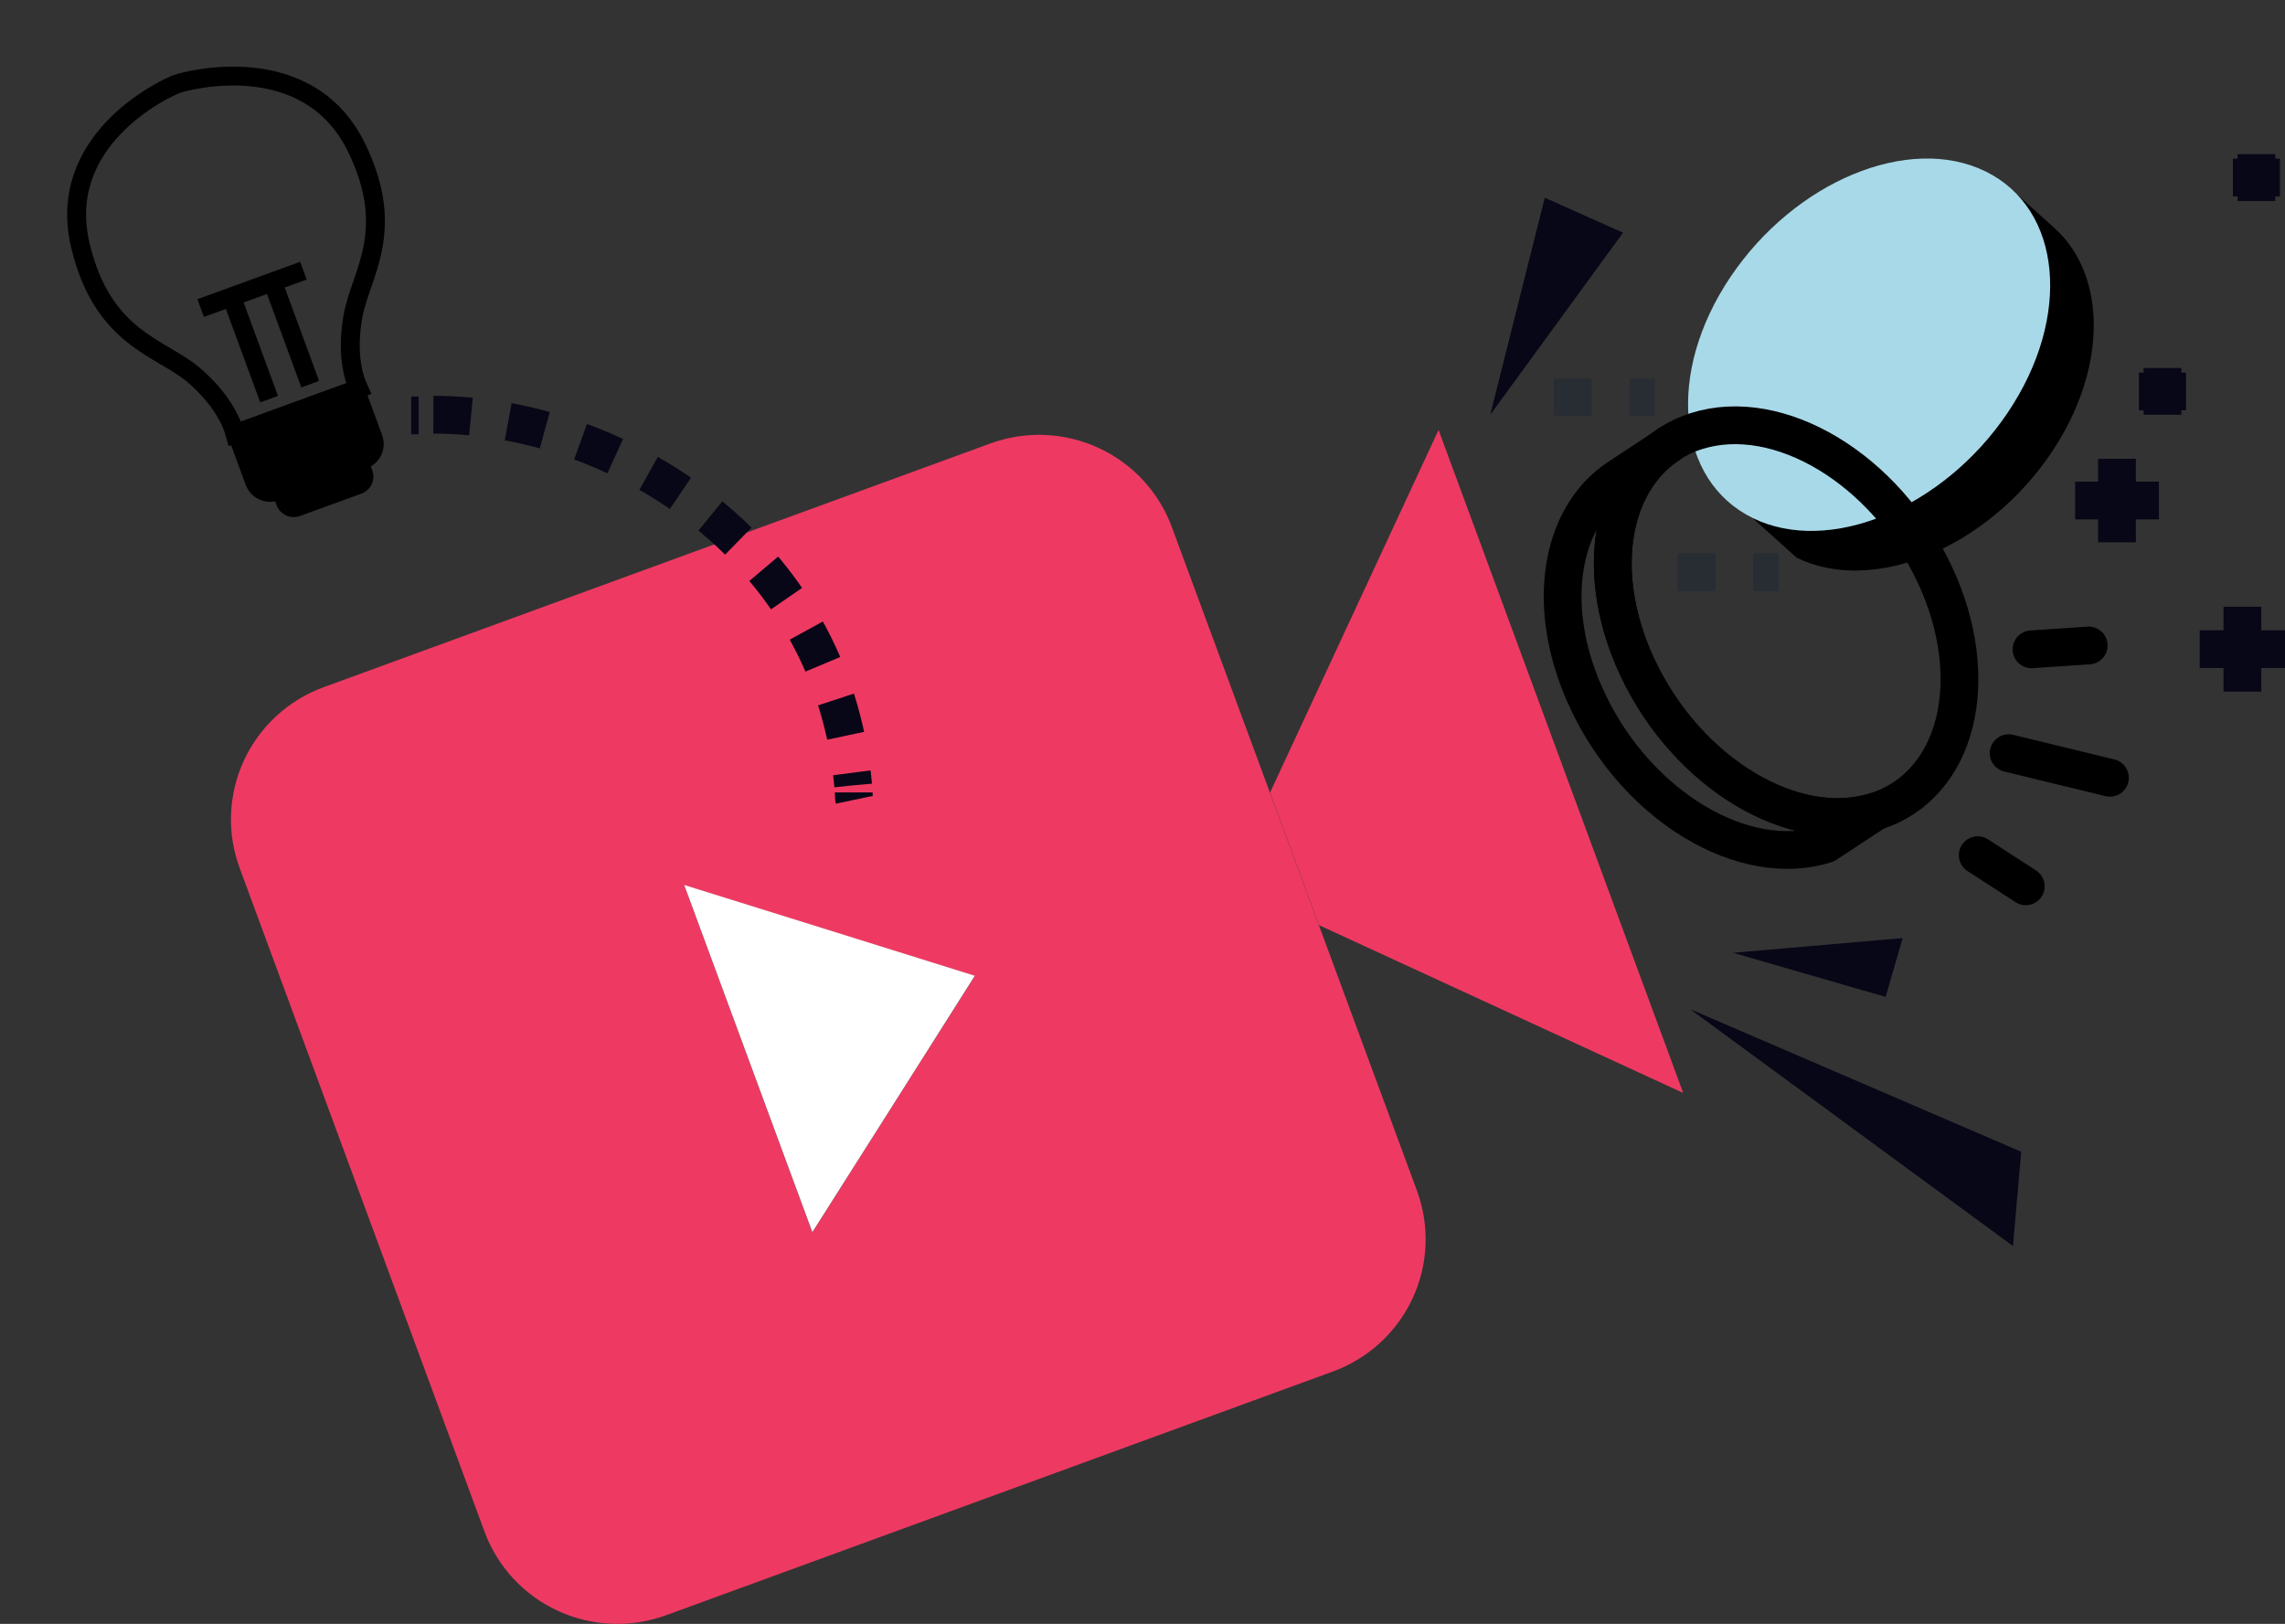 <svg width="121" height="86" viewBox="0 0 121 86" fill="none" xmlns="http://www.w3.org/2000/svg">
<rect x="0" y="0" width="121" height="86" fill="#333333" stroke="none"/>
<g clip-path="url(#clip0_389_497)">
<path d="M106.366 39.888L111.729 41.191" stroke="black" stroke-width="2" stroke-linecap="round" stroke-linejoin="round"/>
<path d="M107.577 34.388L110.605 34.184" stroke="black" stroke-width="2" stroke-linecap="round" stroke-linejoin="round"/>
<path d="M104.729 45.29L107.273 46.939" stroke="black" stroke-width="2" stroke-linecap="round" stroke-linejoin="round"/>
<path d="M69.845 48.995L89.133 57.883L76.178 22.771L67.254 41.976" fill="#EE3A62"/>
<path d="M52.431 23.49L17.16 36.386C16.232 36.722 15.38 37.237 14.653 37.903C13.926 38.568 13.338 39.369 12.923 40.261C12.508 41.153 12.275 42.118 12.236 43.1C12.197 44.082 12.353 45.062 12.696 45.984L25.65 81.096C25.988 82.02 26.506 82.867 27.175 83.591C27.843 84.314 28.648 84.899 29.544 85.311C30.44 85.724 31.409 85.956 32.396 85.995C33.382 86.034 34.366 85.878 35.292 85.536L70.567 72.64C71.494 72.304 72.346 71.788 73.072 71.123C73.799 70.457 74.386 69.656 74.801 68.764C75.215 67.872 75.449 66.907 75.487 65.925C75.526 64.943 75.37 63.963 75.027 63.042L62.06 27.93C61.722 27.008 61.205 26.162 60.537 25.439C59.87 24.717 59.066 24.132 58.171 23.72C57.277 23.308 56.309 23.075 55.324 23.035C54.339 22.996 53.356 23.15 52.431 23.49ZM47.324 58.468L43.017 65.272L39.626 56.078L36.234 46.883L43.928 49.286L51.622 51.692L47.324 58.468Z" fill="#EE3A62"/>
<path d="M47.32 58.469L43.018 65.256L39.626 56.066L36.231 46.868L43.929 49.271L51.622 51.677L47.32 58.469Z" fill="white"/>
<path d="M106.464 9.986L108.802 12.087C111.563 14.579 111.614 19.514 108.645 23.95C105.245 29.018 99.204 31.519 95.142 29.537L92.808 27.436C96.866 29.419 102.907 26.918 106.306 21.85C109.28 17.414 109.24 12.479 106.464 9.986Z" fill="black"/>
<path d="M92.82 27.436C88.758 25.449 88.226 19.733 91.637 14.665C95.048 9.597 101.078 7.092 105.136 9.075C109.193 11.057 109.73 16.777 106.319 21.849C102.908 26.921 96.866 29.418 92.82 27.436Z" fill="#A8D9E8"/>
<path d="M114.513 19.489V21.966" stroke="#080717" stroke-width="2"/>
<path d="M113.267 20.73H115.759" stroke="#080717" stroke-width="2"/>
<path d="M119.486 8.164V10.645" stroke="#080717" stroke-width="2"/>
<path d="M118.24 9.404H120.732" stroke="#080717" stroke-width="2"/>
<path d="M118.744 32.135V36.63" stroke="#080717" stroke-width="2"/>
<path d="M116.485 34.38H121" stroke="#080717" stroke-width="2"/>
<path d="M112.104 24.299V28.719" stroke="#080717" stroke-width="2"/>
<path d="M109.887 26.509H114.324" stroke="#080717" stroke-width="2"/>
<path d="M88.833 30.301H94.184" stroke="#282D33" stroke-width="2" stroke-miterlimit="10" stroke-dasharray="2 2"/>
<path d="M82.29 21.045H87.642" stroke="#282D33" stroke-width="2" stroke-miterlimit="10" stroke-dasharray="2 2"/>
<path d="M88.36 23.55L85.714 25.293C82.559 27.362 81.77 32.269 84.077 37.133C86.692 42.688 92.331 46.084 96.677 44.71L99.323 42.971C94.985 44.341 89.338 40.945 86.723 35.386C84.432 30.526 85.217 25.623 88.36 23.55Z" stroke="black" stroke-width="2" stroke-linecap="round" stroke-linejoin="round"/>
<path d="M99.323 42.97C103.66 41.6 105.06 35.982 102.446 30.408C99.831 24.833 94.192 21.457 89.846 22.827C85.501 24.197 84.105 29.811 86.723 35.366C89.342 40.921 94.977 44.34 99.323 42.97Z" stroke="black" stroke-width="2" stroke-linecap="round" stroke-linejoin="round"/>
<path d="M89.496 53.443L107.032 60.996L106.595 65.99L89.496 53.443Z" fill="#080717"/>
<path d="M91.775 50.46L100.754 49.679L99.851 52.796L91.775 50.46Z" fill="#080717"/>
<path d="M78.915 21.967L81.802 10.473L85.947 12.322L78.915 21.967Z" fill="#080717"/>
<path d="M12.444 22.968L18.99 20.581C18.647 19.835 18.367 18.559 18.691 16.749C19.085 14.52 21.057 12.242 18.86 7.775C16.277 2.562 9.952 4.242 9.368 4.446C8.674 4.701 2.869 7.445 4.277 13.083C5.46 17.915 8.469 18.382 10.22 19.827C11.612 21.017 12.223 22.175 12.444 22.968Z" stroke="black"/>
<path d="M12.105 23.259L19.346 20.622L20.234 23.041C20.36 23.384 20.344 23.763 20.19 24.095C20.035 24.426 19.755 24.683 19.41 24.808L14.784 26.493C14.613 26.555 14.432 26.583 14.25 26.575C14.069 26.568 13.89 26.525 13.726 26.448C13.561 26.372 13.412 26.264 13.29 26.131C13.166 25.998 13.071 25.842 13.009 25.672L12.12 23.253L12.105 23.259Z" fill="black"/>
<path d="M14.03 25.063L19.093 23.22L19.713 24.908C19.801 25.148 19.79 25.412 19.682 25.644C19.574 25.875 19.379 26.054 19.138 26.142L15.886 27.326C15.646 27.414 15.38 27.402 15.147 27.295C14.915 27.188 14.735 26.993 14.647 26.753L14.027 25.064L14.03 25.063Z" fill="black"/>
<path d="M14.25 21.138L12.258 15.721" stroke="black"/>
<path d="M16.426 20.345L14.435 14.928" stroke="black"/>
<path d="M10.626 16.314L16.068 14.335" stroke="black"/>
<path d="M21.774 21.999H22.169" stroke="#080717" stroke-width="2" stroke-miterlimit="10"/>
<path d="M22.953 21.963C32.706 21.963 44.051 29.029 45.179 41.592" stroke="#080717" stroke-width="2" stroke-miterlimit="10" stroke-dasharray="1.99 1.99"/>
<path d="M45.21 41.965C45.21 42.094 45.21 42.224 45.238 42.357" stroke="#080717" stroke-width="2" stroke-miterlimit="10"/>
</g>
<defs>
<clipPath id="clip0_389_497">
<rect width="121" height="86" fill="white"/>
</clipPath>
</defs>
</svg>
